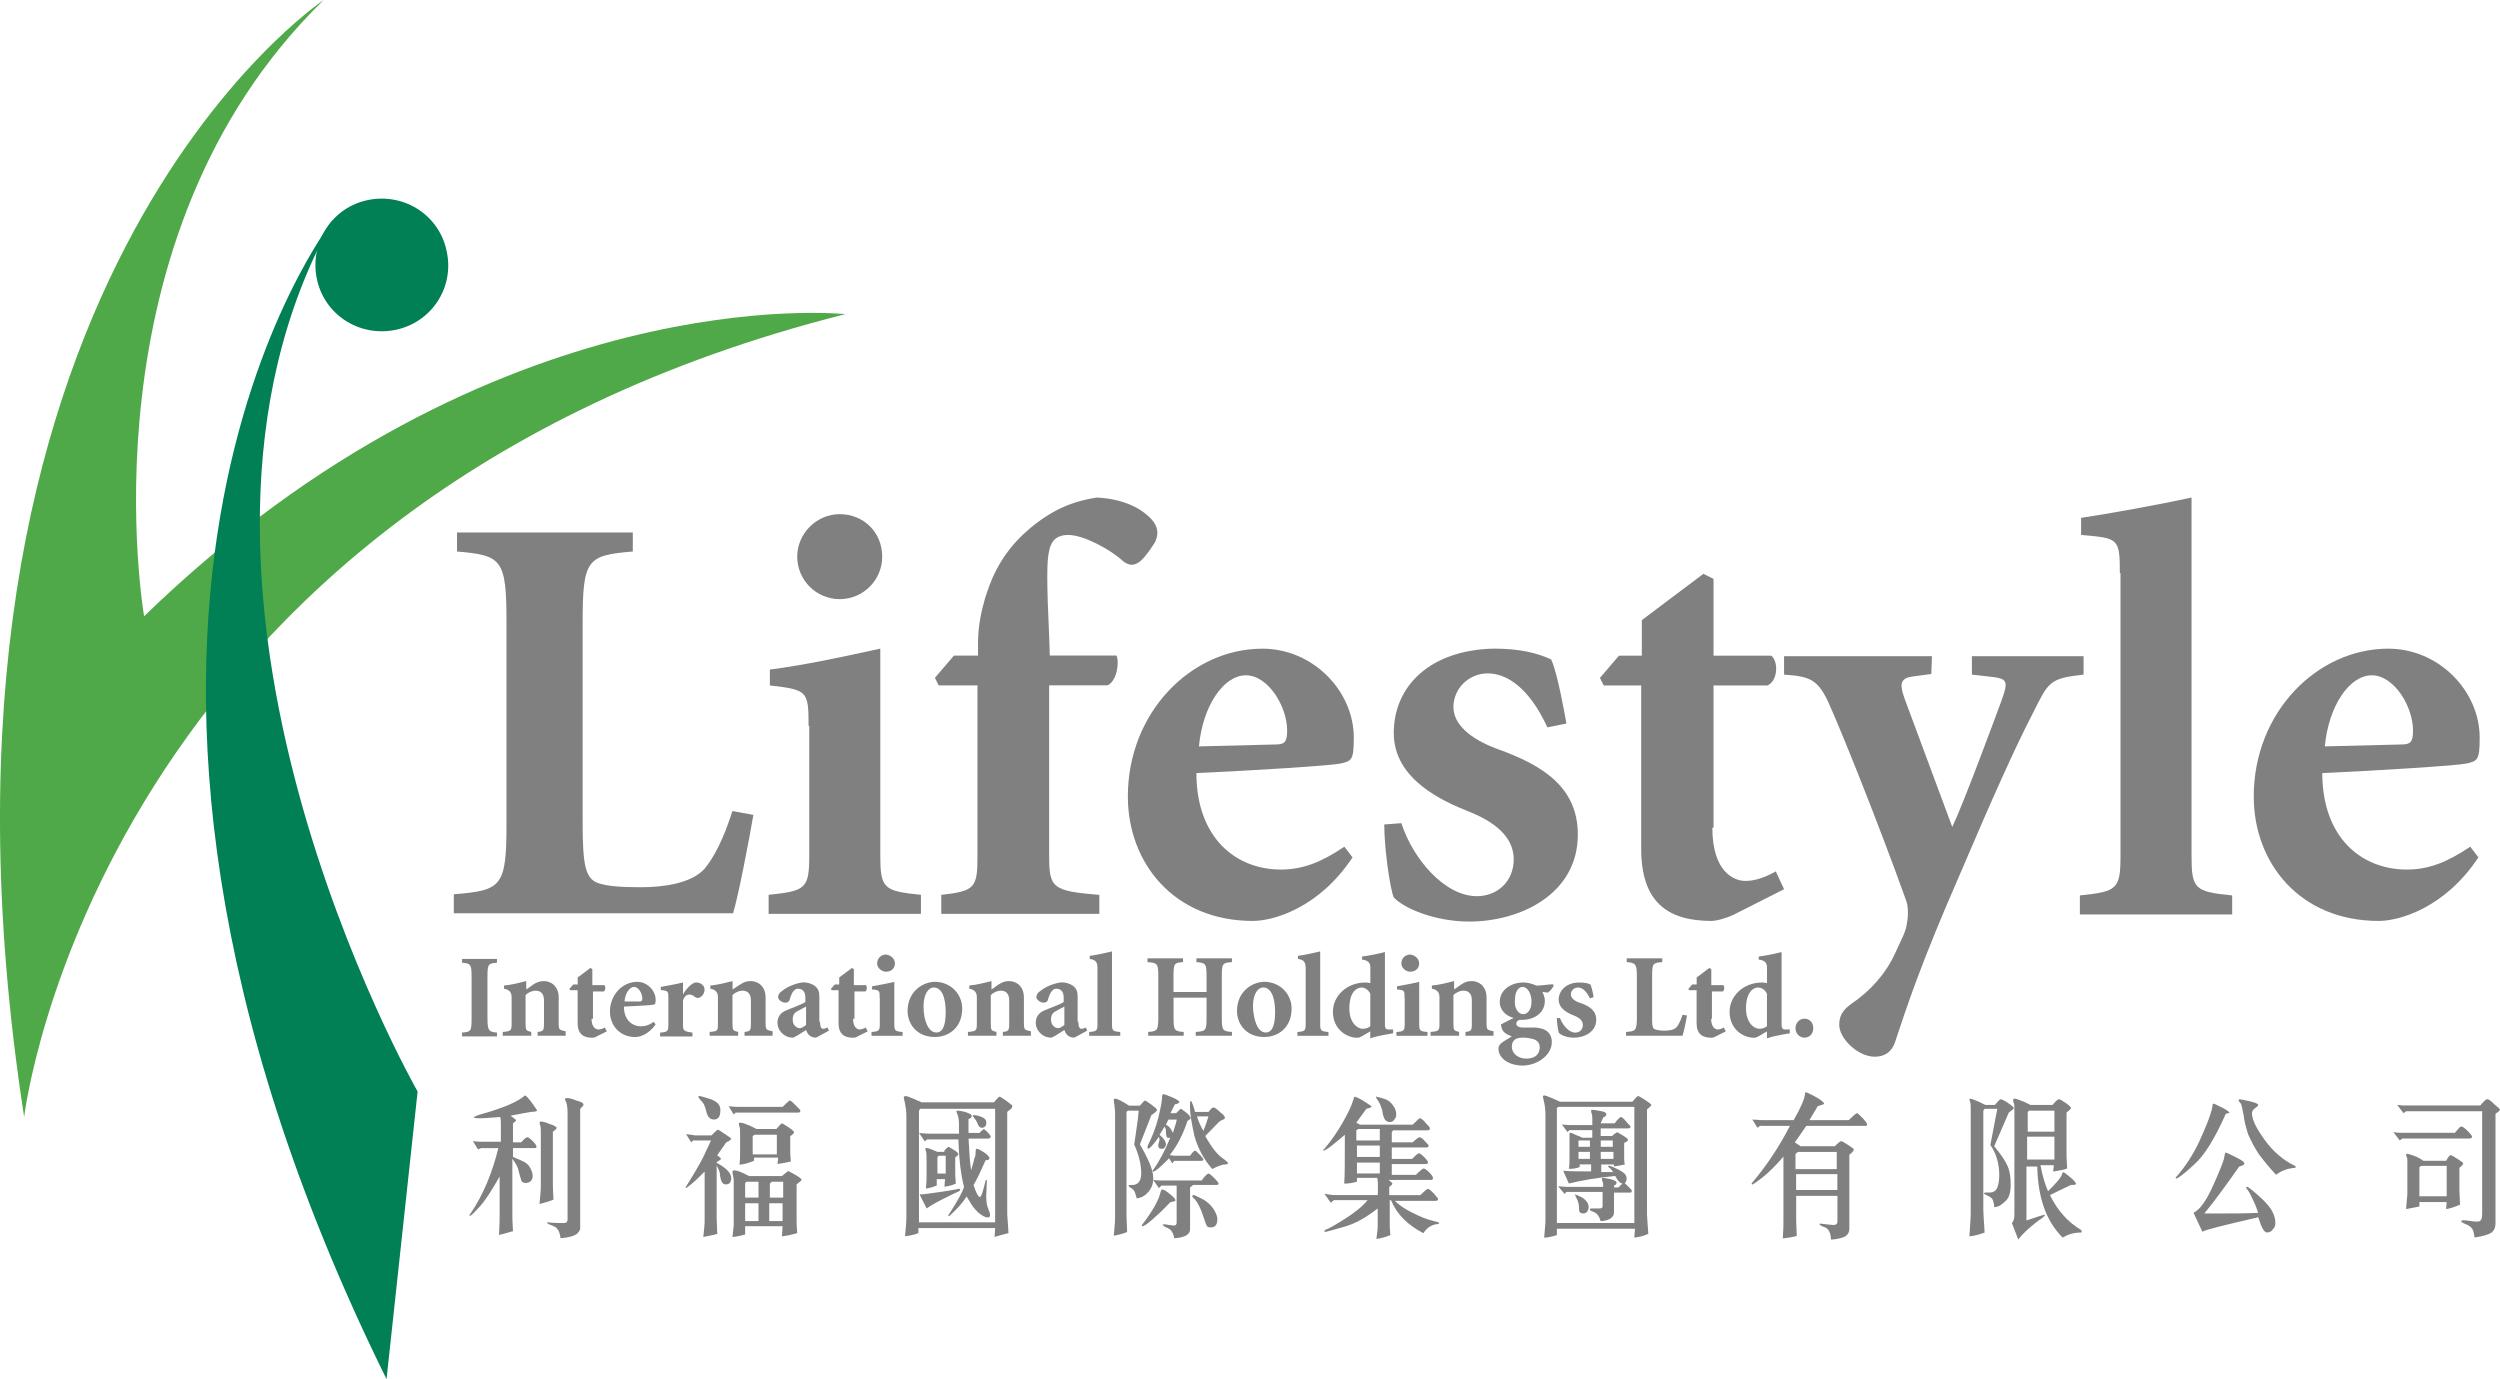 <?xml version="1.0" encoding="UTF-8"?><svg id="Layer_2" xmlns="http://www.w3.org/2000/svg" viewBox="0 0 404.75 223.28"><defs><style>.cls-1{fill:#008054;}.cls-2{fill:gray;}.cls-3{fill:#50a948;}</style></defs><g id="Layer_1-2"><path class="cls-3" d="m52.41,0S-16.95,46.14,3.91,180.84c0,0,11.61-99.36,132.96-129.98,0,0-56.82-6.17-113.54,48.91,0-.1-10.69-61.03,29.08-99.77Z"/><path class="cls-1" d="m67.62,176.73S20.76,94.74,53.95,35.55c0,0-51.68,65.56,8.63,187.73l5.03-46.55Z"/><path class="cls-1" d="m72.34,40.79c-1.13-5.86-6.78-9.56-12.64-8.43-5.86,1.13-9.56,6.78-8.43,12.64,1.13,5.86,6.78,9.56,12.64,8.43,5.86-1.13,9.66-6.78,8.43-12.64Z"/><path class="cls-2" d="m80.67,185.88h-2.77l-.51.21-.82-1.34c.82.1,1.23.1,1.44.1h3.08v-2.98c0-.21,0-.62-.1-1.03-1.34.1-2.47.21-3.49.21-.51,0-.82-.1-.82-.21,0,0,.21-.1.51-.21.31-.1.51-.21.62-.21,3.7-1.03,6.06-2.06,7.19-3.08.21.1.62.51,1.13,1.23s.82,1.13.82,1.23-.31.21-.92.21c-.1,0-1.23.21-3.39.62.62.41.92.72.92.72,0,.1-.21.31-.51.51v3.08h1.34c.51-.62.82-.82,1.03-.82.1,0,.41.21.82.62.41.41.62.72.62.92s-.1.21-.21.21h-3.6v1.44c1.23.51,1.95.82,2.16,1.03.31.21.51.51.72.92.21.41.31.82.31,1.13s-.1.62-.31.82c-.21.21-.51.31-.82.31s-.62-.1-.72-.41-.21-.72-.41-1.44c-.1-.72-.51-1.34-1.03-2.06v8.94c0,.41,0,1.34.1,2.77-1.03.31-1.75.51-2.26.62.1-1.75.1-2.77.1-3.19v-6.27c-1.23,2.16-2.26,3.8-3.19,4.83s-1.44,1.54-1.64,1.54h0c0-.1-.1-.1-.1-.1,0,0,0-.1.1-.1,2.26-3.29,3.7-6.99,4.62-10.79Zm8.84-2.67v8.43c0,.1,0,1.03.1,2.57-.41.21-1.13.41-2.26.72.1-1.23.21-2.16.21-2.77v-8.53c0-.72,0-1.13-.1-1.44-.1-.21-.1-.41-.1-.41,0-.1.1-.21.21-.21.21,0,.72.1,1.44.41.72.21,1.13.51,1.13.62-.1.21-.31.41-.62.62Zm4.42-3.7v19.42c0,.21-.21.51-.51.82-.41.31-1.23.62-2.67.72-.1-1.03-.51-1.75-1.13-1.95-.72-.31-1.03-.41-1.03-.51s.1-.21.21-.1c1.03.1,1.85.1,2.47.1.41,0,.62-.21.62-.51v-17.26c0-.92-.1-1.44-.21-1.75s-.21-.41-.21-.51.1-.21.31-.21c.31,0,.82.1,1.54.41.82.21,1.13.41,1.13.62.1.1-.1.31-.51.72Z"/><path class="cls-2" d="m115.09,184.64h-2.88l-.31.31-.82-1.34c.92.1,1.44.21,1.44.21h2.67c.62-.62.92-.92,1.03-.92s.21.1.41.21l1.54,1.03c.1.1.21.21.21.21,0,.1-.1.21-.41.41l-.41.21-1.44,2.06c.41.31.62.51.62.62,0,0-.21.21-.72.51v.1c1.54.82,2.36,1.64,2.36,2.47,0,.72-.31,1.03-.92,1.03-.51,0-.82-.62-.92-1.75,0-.31-.21-.72-.51-1.34v8.73l.1,2.36c-.62.21-1.34.31-2.26.51.1-1.13.21-1.95.21-2.47v-8.12c-.82.82-1.44,1.44-2.06,1.95-.62.51-.92.72-.92.72q-.1,0-.1-.1s.21-.41.62-1.03c1.34-2.16,2.26-3.8,2.77-5.03l.72-1.54Zm-1.75-7.19c.1,0,.72.21,1.75.51,1.03.41,1.54.92,1.54,1.75,0,1.03-.31,1.54-1.03,1.54-.62,0-1.03-.41-1.23-1.23-.21-.82-.41-1.44-.82-1.75-.31-.41-.51-.62-.51-.72.1-.1.21-.1.31-.1Zm13.36,1.75c.72-.72,1.13-1.03,1.13-1.03.1,0,.21.1.41.21l1.13,1.13c.1.1.21.21.21.31,0,.21-.1.31-.41.31h-10.07l-.31.31-.82-1.34c.92.1,1.34.1,1.44.1h7.3Zm-.1,20.96l.1-1.64h-6.06v1.34c-.31.1-1.03.31-2.06.41.1-.92.21-1.64.21-2.06v-6.88c0-.21,0-.51-.1-.92s-.1-.62-.1-.72.1-.21.31-.21c.41,0,1.23.31,2.36.92h5.34c.72-.62,1.03-.82,1.03-.82,0,0,.41.21,1.13.62.72.41,1.03.72,1.03.82s-.31.31-.82.72v5.96c0,.21,0,.92.1,1.95-.82.21-1.54.41-2.47.51Zm-6.88-11.61c.1-.82.1-1.44.1-1.95v-2.88c0-.62,0-1.03-.1-1.34-.1-.21-.1-.41-.1-.51s.1-.1.31-.1c.31,0,.82.21,1.54.51l1.03.51h3.19c.51-.62.82-.92.92-.92,0,0,.41.21,1.03.62.62.41.92.72.92.82s-.21.41-.62.62v2.57c0,.1,0,.62.1,1.54-.82.21-1.54.31-2.16.41l.1-1.03h-3.9v.51c-1.03.41-1.75.62-2.36.62Zm.92,5.34h2.16v-2.57h-1.95l-.21.21v2.36Zm0,3.8h2.16v-2.88h-2.16v2.88Zm1.23-10.79h3.9v-3.19h-3.6l-.31.21v2.98Zm2.77,6.99h2.16v-2.57h-1.85l-.31.31v2.26Zm2.06.92h-2.16v2.88h2.16v-2.88Z"/><path class="cls-2" d="m163.07,180.02v16.54c0,.21.1,1.23.21,3.08-.41.1-1.23.31-2.26.62l.1-1.44h-12.43v.82c-.72.31-1.44.41-2.16.51.1-1.34.21-2.26.21-2.98v-16.54c0-.72-.1-1.34-.21-1.95-.1-.51-.21-.82-.21-.92,0-.21.1-.31.31-.31s.72.21,1.44.51l1.13.51h11.71c.51-.62.82-.92.92-.92s.41.21,1.03.62c.51.41.82.62.92.72.1,0,.1.1.1.31,0,.21-.31.41-.82.82Zm-14.39,17.88h12.43v-18.39h-12.12l-.21.31v18.08h-.1Zm6.58-14.49v-1.54c0-.82-.21-1.44-.41-1.85v-.1c0-.1.1-.1.31-.1s.62.1,1.13.21c.51.21.82.31.92.41s.1.21.1.31c0,.21-.21.31-.51.41v2.26h1.75c.41-.41.72-.62.72-.62.1,0,.31.21.62.51.31.31.51.62.51.72,0,.21-.21.31-.51.31h-3.08c.1,2.06.21,3.8.41,5.14.21-.62.31-1.13.41-1.44.1-.31.1-.51.21-.72.1-.21.1-.41.1-.51,0-.21,0-.51.1-.82h.1c.21,0,.62.21,1.23.62.62.41.82.72.82.92s-.21.31-.62.31c-.72,1.64-1.34,2.98-1.95,4.01.41,1.34.82,1.95,1.03,1.95s.51-.92.92-2.67q0-.1.1-.1c.1,0,.1.1.1.21l-.1,2.47c0,.82.1,1.44.31,1.95.21.51.31.82.31,1.03,0,.31-.1.41-.41.41-.41,0-.92-.31-1.54-.82-.62-.62-1.03-1.13-1.34-1.75l-.51-.82c-.51.82-1.13,1.54-1.75,2.16-.72.72-1.03,1.03-1.13,1.03s-.1,0-.1-.1c0,0,.31-.51,1.03-1.64.62-1.03,1.23-2.06,1.54-2.98-.51-1.95-.82-4.52-.92-7.71h-5.03l-.41.31-.92-1.34c1.03.1,1.64.1,1.75.1h4.73v-.1Zm-6.37,9.97c.72,0,1.85-.21,3.39-.41,1.54-.21,2.36-.41,2.57-.41.21-.1.31-.1.41-.1s.21.1.21.21-.41.31-1.13.62c-2.36,1.13-3.8,1.95-4.32,2.36l-1.13-2.26Zm4.01-7.09c.31-.41.62-.62.72-.62,0,0,.31.21.82.51.51.31.72.51.72.72,0,.1-.21.21-.51.51v2.36c0,.21,0,.82.1,1.85-.41.21-1.03.41-1.85.51l.1-1.23h-1.34v1.03c-.72.31-1.23.41-1.75.51.1-1.03.1-1.64.1-1.85v-2.57c0-.82,0-1.44-.1-1.64-.1-.21-.1-.31-.1-.41s.1-.1.31-.1c.1,0,.41.1.92.31l.72.31h1.13v-.21Zm.21,3.7v-2.88h-1.13l-.21.21v2.67h1.34Zm4.52-9.45c.41,0,.82.1,1.34.31.51.21.72.51.72.92,0,.51-.31.82-.72.82-.31,0-.51-.21-.62-.51-.21-.41-.31-.72-.51-.92-.21-.31-.31-.41-.31-.41-.1-.1,0-.21.1-.21Z"/><path class="cls-2" d="m184.34,179.82h-1.75l-.21.21v16.85l.1,2.57c-.41.21-1.13.41-2.16.62.1-1.23.21-2.26.21-2.88v-16.95c0-.21,0-.62-.1-1.23-.1-.62-.1-.92-.1-1.03s.1-.1.21-.1c.41,0,1.13.41,2.26,1.13h1.75c.51-.62.72-.82.82-.82s.1,0,.21.1c.1,0,.31.21.92.62.51.41.82.62.82.82,0,.1-.31.41-.92.82-1.03,2.67-1.64,4.21-1.85,4.73,1.44,2.47,2.16,4.21,2.16,5.45,0,.82-.21,1.54-.72,2.16s-1.13,1.03-1.95,1.13c-.21-.72-.31-1.13-.51-1.34-.21-.21-.31-.31-.51-.41-.21-.1-.31-.21-.31-.31s.21-.1.51-.1c1.03,0,1.54-.62,1.54-1.95,0-1.44-.41-2.98-1.13-4.62.31-2.26.62-4.01.72-5.45Zm5.14,14.8c-1.13,1.23-2.16,2.16-2.98,2.88-.82.72-1.34,1.03-1.54,1.03q-.1,0-.1-.1s0-.1.1-.21c1.64-2.16,2.57-3.8,2.88-5.03.1-.41.21-.62.31-.62.21,0,.62.21,1.23.72.62.51.92.82.92,1.03.1.1-.21.21-.82.31Zm0-10.48c-.21.1-.31.1-.31.1-.31,0-.41-.41-.41-1.13,0-.31-.1-.51-.21-.72l-.82,1.34c.62.51,1.03,1.03,1.03,1.54,0,.21-.1.41-.21.51-.1.21-.31.21-.51.21-.41,0-.51-.21-.51-.62,0-.1,0-.21.1-.41,0-.21.1-.31.1-.41,0,0,0-.21-.1-.51-.92,1.34-1.54,1.95-1.75,1.95,0,0-.1-.1-.1-.21v-.21c.72-1.44,1.34-2.98,1.75-4.62.41-1.64.62-2.88.62-3.49,0-.21.1-.31.21-.31.21,0,.62.21,1.44.51.72.31,1.13.62,1.13.72,0,.21-.21.31-.72.41l-.72,1.44h.92c.51-.51.72-.72.72-.72.1,0,.41.21.92.62.51.41.72.72.72.92,0,.1-.21.21-.51.41-.72,2.16-1.64,4.01-2.88,5.55.31,0,.51.1.62.1h2.67c.41-.62.72-.82.82-.82s.31.21.72.62c.41.41.62.72.62.82s-.1.21-.31.21h-4.42l-.31.41-.51-.82c-1.44,1.44-2.26,2.16-2.57,2.16q-.1,0-.1-.1c0-.1,0-.21.1-.21,1.03-1.44,1.95-3.19,2.77-5.24Zm5.14,6.88c.51-.72.92-1.03,1.03-1.03s.41.21.92.72.72.82.72.92-.1.21-.31.21h-3.8l-.51.41v6.78c0,.82-.82,1.34-2.57,1.44-.1-.82-.51-1.44-1.03-1.64-.51-.21-.82-.41-.82-.51s0-.1.1-.1c.21,0,.51,0,.82.1.41,0,.62.1.82.1.41,0,.51-.21.51-.51v-5.96h-2.47l-.41.41-.92-1.34c.62.1,1.13.1,1.44.1h6.47v-.1Zm-5.86-8.94c.62.31.92.82,1.13,1.34.41-1.23.62-1.95.62-2.16h-1.34l-.41.82Zm4.73-2.06h2.16c.41-.51.62-.72.82-.72s.51.21,1.03.72c.51.41.82.72.82.92s-.21.31-.72.51c-.21.1-.92.92-2.47,2.47,1.03,1.85,1.95,2.98,2.67,3.49.72.51,1.03.82,1.03.92s-.21.21-.72.21c-.51.1-1.03.31-1.85.72-1.44-1.64-2.36-3.49-2.88-5.34-.41-1.85-.72-3.49-.72-4.73,0-.62,0-.92.1-.92s.21.1.21.21c.31.72.41,1.23.51,1.54Zm2.57,18.7c-.41,0-.62-.1-.72-.31-.1-.21-.31-.82-.62-1.75-.31-.92-.72-1.85-1.34-2.57-.31-.21-.41-.41-.31-.51,0-.1.1-.1.21-.1s.51.21,1.34.62c.82.41,1.44,1.03,1.85,1.64.41.62.62,1.23.62,1.64,0,.82-.31,1.34-1.03,1.34Zm-1.23-15.62c.31-.82.62-1.64.82-2.36h-1.85c.21.82.62,1.64,1.03,2.36Z"/><path class="cls-2" d="m223.08,193.17v-1.03c0-.51,0-.92-.1-1.44h-3.29v.62c-.72.21-1.44.31-2.06.31.1-1.13.1-3.8.1-7.91-.92.82-1.75,1.44-2.36,1.95-.62.41-.92.62-1.03.62s-.1,0-.1-.1,0-.1.1-.1c1.23-1.44,2.26-2.98,3.08-4.42.82-1.44,1.34-2.57,1.54-3.19.21-.62.31-.92.31-.92.21,0,.72.21,1.54.72.82.51,1.23.82,1.23.82,0,.21-.31.31-.82.41l-1.64,2.26.62.31h8.53c.72-.72,1.03-1.03,1.13-1.03.21,0,.51.21.92.72.41.41.72.72.72.92s-.1.31-.41.31h-5.55l-.21.31v1.64h3.39c.51-.51.92-.82,1.13-.82s.51.21.82.62c.41.41.62.62.62.72,0,.21-.1.31-.41.31h-5.55v1.85h3.29c.62-.62.92-.92,1.13-.92.1,0,.41.21.82.62s.62.72.62.82c0,.21-.1.31-.41.31h-5.45v1.75h3.9c.72-.72,1.13-1.03,1.23-1.03.21,0,.51.21.92.62.41.41.62.72.62.92s-.1.31-.31.31h-6.88c.41.31.62.51.62.62s-.21.31-.51.51v1.34h5.03c.72-.72,1.13-1.03,1.23-1.03s.41.21.92.72c.41.51.72.82.72.92,0,.21-.1.31-.41.31h-6.58c.72.72,1.64,1.34,2.88,1.95,1.23.62,2.26,1.03,3.08,1.23.82.21,1.23.31,1.23.41s-.21.21-.62.21c-.82.21-1.44.62-1.95,1.44-2.57-1.34-4.32-3.08-5.24-5.34h-.21v4.01c0,.1,0,.62.1,1.64-.72.31-1.54.51-2.26.62.1-.92.21-1.54.21-2.06v-2.88c-1.85,1.44-3.6,2.47-5.45,2.98-1.85.51-2.88.82-3.08.82-.1,0-.1-.1-.1-.21,0,0,.21-.21.62-.31.41-.21,1.34-.72,2.77-1.64,1.44-.92,2.67-1.85,3.6-2.98h-5.45l-.51.41-1.03-1.44c.72.1,1.23.21,1.54.21h7.09v-.31Zm-3.39-8.53h3.7v-1.85h-3.49l-.31.21v1.64h.1Zm0,2.67h3.7v-1.85h-3.7v1.85Zm0,2.67h3.7v-1.75h-3.7v1.75Zm3.08-12.43h.1s.41.1,1.13.31c.72.21,1.23.62,1.54,1.13.41.51.51,1.03.51,1.44,0,.31-.1.62-.31.82-.21.31-.41.41-.72.41s-.51-.1-.72-.31-.41-.72-.51-1.54c-.21-.82-.51-1.44-.92-1.95,0-.1-.1-.21-.1-.31h0Z"/><path class="cls-2" d="m266.65,179.61v17.06c0,.31.1,1.34.21,3.08-.62.31-1.34.51-2.26.62l.1-1.44h-12.64v1.03c-.92.31-1.64.41-2.06.41.1-1.23.21-2.26.21-2.88v-16.95c0-.82-.1-1.54-.21-2.06-.1-.51-.21-.82-.21-.92s.1-.21.21-.21c.21,0,.72.21,1.44.51l1.13.51h11.71c.51-.62.82-.92.92-.92s.51.21,1.13.62c.62.41,1.03.72,1.03.82s-.31.41-.72.72Zm-14.59,18.39h12.54v-18.8h-12.33l-.21.21v18.6Zm7.5-5.65c0-.41,0-.82-.1-1.03-.1-.21-.1-.31-.1-.41s0-.21.1-.21c.31,0,.72.1,1.34.21.62.21.92.31.92.62,0,.1-.1.31-.41.41v.31h.72c.51-.51.82-.82.82-.82.1,0,.31.21.72.62.41.41.62.62.62.72,0,.21-.1.31-.21.31h-2.67v3.19c0,.82-.72,1.34-2.16,1.44-.21-.72-.51-1.23-1.03-1.44-.51-.21-.72-.31-.72-.41s.1-.21.21-.21h1.13c.31,0,.51,0,.62-.1s.1-.21.1-.51v-2.06h-5.86l-.31.31-1.03-1.23c1.03.1,1.54.1,1.75.1h5.55v.21Zm-.41-10.48h2.26c.51-.72.92-1.03,1.03-1.03s.41.21.82.72c.41.51.72.72.72.82,0,.21-.1.31-.41.31h-4.42v1.23h1.85c.31-.31.62-.51.82-.62,1.13.62,1.75,1.03,1.75,1.23s-.21.31-.62.51v2.26c0,.31,0,.72.1,1.23-.41.1-1.03.21-1.75.31v-.31h-2.06v1.23h1.95c-.21-.31-.31-.41-.51-.62-.21-.1-.31-.21-.31-.31s0-.1.1-.1c.21,0,.72.21,1.54.62.82.41,1.34.82,1.34,1.44,0,.51-.21.82-.62.82s-.82-.41-1.23-1.23c-2.98.31-5.45.72-7.5,1.23l-.92-2.06c1.23.1,2.77.1,4.52.1v-1.13h-1.85v.41c-.41.21-1.03.31-1.75.31.1-.72.1-1.34.1-1.75v-3.9c0-.1,0-.21.1-.21s.41.1,1.03.41c.62.21.92.41.92.41h1.64v-1.23h-3.7l-.31.31-.92-1.23c.72.1,1.34.1,1.75.1h3.19v-.51c0-.62,0-1.03-.1-1.34-.1-.21-.1-.41-.1-.51s.1-.1.21-.1c.41,0,.82.1,1.44.21.62.1.82.31.82.51s-.21.41-.51.51l-.41.92Zm-4.21,11.51c.21,0,.62.21,1.23.51.62.41,1.03.92,1.03,1.54,0,.31-.1.51-.21.72-.21.21-.41.31-.62.31-.51,0-.72-.21-.72-.62,0-.72-.1-1.23-.31-1.64-.21-.41-.31-.62-.31-.72q-.21-.1-.1-.1Zm.62-7.71h1.85v-1.03h-1.85v1.03Zm0,1.95h1.85v-1.13h-1.85v1.13Zm3.6-2.98v1.03h1.95v-1.03h-1.95Zm0,1.85v1.13h2.06v-1.13h-2.06Z"/><path class="cls-2" d="m289.77,182.28h-4.83l-.41.31-.82-1.34,1.54.1h5.14c1.13-1.95,1.75-3.39,1.85-4.21,0-.21,0-.31.1-.31s.62.21,1.54.72c.92.51,1.44.92,1.44,1.13,0,.1-.31.21-1.03.41l-1.34,2.26h6.37c.82-.82,1.23-1.13,1.34-1.13s.41.31.92.82c.51.51.72.92.72,1.03s-.1.21-.31.21h-9.56c-.41.62-1.03,1.54-1.85,2.67l.92.62h5.55c.51-.51.92-.82,1.03-.82s.51.21,1.13.62c.62.41.92.62.92.72s-.1.31-.31.51c-.21.21-.31.31-.41.31v12.02c0,.72-.41,1.23-1.13,1.44s-1.34.31-1.75.31h-.1c0-1.03-.41-1.75-.92-1.95-.62-.21-.92-.41-.92-.51s.1-.21.21-.1c1.03.1,1.75.21,2.06.21.41,0,.62-.21.62-.51v-4.21h-6.68v4.01l.1,2.47c-.62.21-1.44.31-2.26.41.1-1.44.1-2.36.1-2.67v-10.58c-1.13,1.34-2.26,2.47-3.29,3.29-1.03.82-1.64,1.23-1.75,1.23s-.1,0-.1-.1v-.1c2.36-2.77,4.42-5.86,6.17-9.25Zm7.6,6.99v-2.77h-6.27l-.41.31v2.47h6.68Zm-6.58,3.39h6.68v-2.57h-6.68v2.57Z"/><path class="cls-2" d="m318.85,200.16c.1-1.75.21-2.98.21-3.8v-16.44c0-.82,0-1.34-.1-1.54-.1-.21-.1-.41-.1-.41q0-.1.1-.1c.21,0,.72.21,1.44.51l1.03.51h1.54c.51-.62.82-.92.92-.92.21,0,.62.21,1.23.62.62.41.92.72.92.82,0,0-.1.21-.41.41l-.41.31-2.36,5.45c1.03,1.23,1.75,2.26,2.16,3.19.41.92.51,1.95.51,3.08,0,1.34-.31,2.26-1.03,2.77-.62.62-1.23.82-1.64.82h0c0-.41-.1-.82-.21-1.13-.1-.31-.41-.51-.82-.72-.41-.21-.62-.31-.62-.31,0-.1.1-.21.21-.21h.72c.62,0,1.03-.31,1.23-.82.21-.51.31-1.23.31-1.95,0-1.95-.51-3.6-1.44-4.93.31-1.44.62-3.39,1.13-5.86h-2.06l-.21.31v16.03c0,.62.1,1.85.21,3.7-.82.31-1.54.51-2.47.62Zm9.86-21.27h3.6c.51-.62.82-.92,1.03-.92s.51.21,1.13.62c.62.41.82.72.82.82s-.21.31-.72.72v7.09l.1,1.95c-.41.21-1.13.31-2.26.51l.1-1.03h-2.16c.31,1.64.72,3.08,1.23,4.21,1.34-1.34,2.16-2.26,2.26-2.77.1-.21.1-.31.21-.31s.51.31,1.13.82c.62.51.92.92.92,1.03s-.1.21-.41.21h-.41l-3.39,1.64c1.23,2.57,2.98,4.42,5.03,5.65q.1.1.1.21c0,.1,0,.21-.1.21-1.23,0-2.16.31-2.98.82-2.67-2.67-4.01-6.47-4.11-11.51h-1.75v8.73c1.85-.62,2.77-.92,2.88-.92s.1,0,.1.1-.51.51-1.54,1.23c-1.03.82-1.95,1.64-2.77,2.67l-1.03-2.67c.31-.31.41-.72.41-1.44v-16.75c0-.62,0-1.03-.1-1.23s-.1-.41-.1-.51.1-.21.21-.21c.21,0,.72.21,1.54.51l1.03.51Zm3.9,4.32v-3.39h-4.11l-.21.21v3.19h4.32Zm-4.42,4.52h4.42v-3.7h-4.42v3.7Z"/><path class="cls-2" d="m360.36,180.33c-1.75,3.9-3.39,6.68-5.14,8.22-1.64,1.54-2.67,2.26-2.88,2.26q-.1,0-.1-.1c0-.1.1-.21.31-.41,1.23-1.44,2.47-3.29,3.49-5.45,1.03-2.26,1.75-4.01,2.06-5.24,0,0,0-.21.1-.51,0-.31.1-.41.1-.41h.1c.1,0,.51.21,1.34.62.82.41,1.23.72,1.23.92,0-.1-.21,0-.62.1Zm-3.49,16.13h2.26c2.36,0,4.52,0,6.47-.1-.21-.62-.41-1.23-.82-2.06-.41-.82-.62-1.34-.82-1.54-.21-.31-.31-.41-.31-.51s.1-.1.21-.1.92.62,2.36,1.95c1.44,1.34,2.16,2.57,2.16,3.9,0,.41-.1.72-.41,1.03-.21.31-.51.51-.92.51-.51,0-.92-.82-1.44-2.47-5.75,1.34-8.73,2.06-9.04,2.36l-1.44-3.08c1.03-.51,2.06-1.95,3.08-4.21,1.03-2.26,1.64-3.8,1.85-4.52.1-.72.21-1.03.31-1.03,0,0,.51.21,1.34.62.82.41,1.34.72,1.44.82s.21.21.21.41c0,.1-.31.31-.82.41-1.95,2.77-3.8,5.34-5.65,7.6Zm11.61-6.27c-1.13-1.23-2.16-2.47-2.88-3.49-.72-1.13-1.23-2.16-1.64-3.08-.31-1.03-.62-2.06-.72-3.08-.21-1.03-.31-1.75-.51-1.95-.21-.21-.31-.41-.31-.41,0-.1.1-.21.21-.21s.62.1,1.54.31c.92.21,1.44.41,1.44.62,0,.1-.21.31-.51.51-.31.21-.51.51-.51.82,0,1.03.72,2.47,2.06,4.32s2.98,3.29,4.93,4.21q.1.1.1.21c0,.1-.1.1-.21.1-1.03.1-2.06.41-2.98,1.13Z"/><path class="cls-2" d="m397.35,183.51c.62-.72.92-1.13,1.13-1.13s.51.21,1.03.72c.51.51.72.82.72.92,0,.21-.21.31-.51.31h-10.79l-.41.31-1.03-1.34c.62.1,1.03.1,1.34.1h8.53v.1Zm4.42-3.6h-12.23l-.41.31-1.03-1.34c.62.1,1.03.1,1.34.1h12.12c.51-.62.92-1.03,1.13-1.03s.62.31,1.13.82c.62.51.92.82.92.82,0,.21-.21.41-.72.72v17.78c0,.62-.21,1.13-.62,1.44-.41.31-1.34.62-2.77.82-.1-.72-.21-1.23-.41-1.44-.21-.31-.51-.51-1.03-.72-.51-.21-.72-.41-.72-.41,0-.1.1-.21.21-.21.31,0,.72,0,1.23.1.51.1.92.1,1.23.1.51,0,.72-.41.72-1.23v-16.65h-.1Zm-12.02,13.46v-5.55c0-.1,0-.31-.1-.51-.1-.21-.1-.41-.1-.41,0-.1.1-.1.21-.1s.41.1,1.03.31c.62.21,1.13.51,1.54.82h3.7c.31-.62.62-.92.72-.92s.51.21,1.13.62c.62.41.92.62.92.72s-.21.41-.62.72v3.8l.1,2.16c-.72.31-1.54.62-2.26.72l.1-1.13h-4.42v.72l-2.16.41.21-2.36Zm1.95.31h4.42v-4.93h-4.11l-.31.21v4.73Z"/><path class="cls-2" d="m94.33,133.06c0,6.88.41,9.04,2.36,9.86,1.64.62,4.21.72,7.09.72,3.7,0,8.12-.62,10.28-2.98,1.54-1.85,3.08-4.83,4.52-9.35l3.39.62c-.62,3.7-2.47,13.36-3.29,15.93h-45.21v-3.08c7.81-.62,8.53-1.23,8.53-11.51v-32.47c0-10.28-.72-10.89-8.01-11.51v-3.08h28.46v3.08c-7.4.62-8.12,1.23-8.12,11.51v32.26Z"/><path class="cls-2" d="m130.91,117.55c0-5.75-.21-5.86-6.27-6.58v-2.57c5.65-.72,11.82-2.06,17.88-3.39v33.39c0,5.45.51,5.86,6.58,6.47v3.08h-24.66v-3.08c6.06-.62,6.58-1.03,6.58-6.47v-20.86h-.1Zm11.92-27.43c0,3.8-3.08,6.88-6.88,6.88s-6.88-3.08-6.88-6.88,3.19-6.88,6.88-6.88c3.9,0,6.88,2.98,6.88,6.88Z"/><path class="cls-2" d="m169.86,110.97v27.64c0,5.14.51,5.65,8.12,6.27v3.08h-25.59v-3.08c5.45-.62,5.86-1.13,5.86-6.27v-27.64h-6.27l-.62-1.23,3.08-3.6h3.9v-1.95c0-2.77.51-5.14,1.13-7.3.62-1.85,1.95-6.78,6.99-11.1,3.7-3.19,7.09-4.62,11.1-5.24,4.21.21,7.09,1.64,8.84,3.49,1.23,1.34,1.13,2.57.62,3.7-.51.82-1.44,2.26-2.36,3.08-1.13.92-1.95.72-2.88,0-1.85-1.75-6.27-4.21-8.84-4.21-1.85,0-2.77.92-3.08,2.57-.41,1.54-.41,5.14,0,13.87l.1,3.08h10.79c.51,1.03.1,4.11-1.44,4.83h-9.45Z"/><path class="cls-2" d="m218.97,138.82c-5.45,8.22-12.84,10.28-16.13,10.28-12.84,0-20.24-9.45-20.24-20.14,0-13.67,10.28-23.94,21.78-23.94,8.22,0,14.8,6.88,14.8,14.39,0,3.6-.31,3.8-2.16,4.21-1.34.31-13.97,1.13-23.32,1.54,0,10.58,6.47,15.62,13.67,15.62,3.49,0,6.47-1.13,10.28-3.7l1.34,1.75Zm-12.43-18.29c1.44,0,1.85-.41,1.85-2.26,0-3.9-3.08-8.94-6.68-8.94s-6.99,4.93-7.6,11.51l12.43-.31Z"/><path class="cls-2" d="m250.52,117.75c-3.08-6.68-6.78-8.73-9.66-8.73-3.08,0-5.55,2.47-5.55,5.45,0,2.77,2.67,5.14,7.09,6.78,7.5,2.67,13.05,6.27,13.05,13.87,0,9.66-9.35,14.08-17.57,14.08-5.45,0-10.48-2.06-12.23-3.9-.62-1.44-1.54-8.01-1.54-11.82l2.77-.21c1.85,5.75,6.99,11.82,12.23,11.82,3.39,0,5.96-2.47,5.96-5.96,0-2.98-2.06-5.65-7.19-7.71-4.11-1.64-12.23-5.14-12.23-12.74s5.86-13.46,16.23-13.67c4.21,0,6.99.72,9.25,1.75,1.03,2.16,2.26,9.14,2.47,10.38l-3.08.62Z"/><path class="cls-2" d="m277.23,133.99c0,7.3,3.6,8.63,5.34,8.63,1.54,0,3.08-.51,4.93-1.54l1.34,2.88-8.12,4.11c-1.54.72-2.98,1.03-3.6,1.03-7.3,0-11.41-3.19-11.41-11.71v-26.41h-6.06l-.62-1.23,3.08-3.6h3.7v-5.75l9.97-7.5,1.64.82v12.43h9.35c1.23,1.03,1.03,4.11-.62,4.83h-8.73v23.02h-.21Z"/><path class="cls-2" d="m312.68,109.12l-3.08.41c-2.26.31-1.95,1.64-1.13,3.9l7.6,20.45c1.75-3.6,6.88-17.47,8.01-20.55,1.03-2.88.92-3.39-1.23-3.7l-3.6-.41v-2.98h18.08v2.98c-5.55.62-5.65,1.13-8.22,6.27-2.88,5.55-6.47,13.56-11.82,26.1-6.47,14.8-8.63,21.58-10.38,26.82-.62,2.16-2.06,2.67-3.39,2.67-2.77,0-5.75-2.98-5.75-5.14,0-1.54.62-2.47,2.06-3.49,2.88-1.95,5.45-4.73,6.99-8.12.72-1.64,1.75-3.49,1.85-4.52.31-1.44.31-3.08-.1-4.11-4.73-13.15-10.07-26.3-11.82-30.31-2.16-5.24-3.19-5.86-7.91-6.17v-2.98h23.94l-.1,2.88Z"/><path class="cls-2" d="m343.2,92.78c0-5.65-.21-5.65-6.27-6.17v-2.77c4.11-.62,11.71-1.95,17.88-3.29v57.95c0,5.45.51,5.86,6.58,6.47v3.08h-24.66v-3.08c6.06-.62,6.58-1.03,6.58-6.47v-45.72h-.1Z"/><path class="cls-2" d="m401.25,138.82c-5.45,8.22-12.84,10.28-16.13,10.28-12.84,0-20.24-9.45-20.24-20.14,0-13.67,10.28-23.94,21.78-23.94,8.22,0,14.8,6.88,14.8,14.39,0,3.6-.31,3.8-2.16,4.21-1.34.31-13.97,1.13-23.32,1.54,0,10.58,6.47,15.62,13.67,15.62,3.49,0,6.47-1.13,10.28-3.7l1.34,1.75Zm-12.43-18.29c1.44,0,1.85-.41,1.85-2.26,0-3.9-3.08-8.94-6.68-8.94s-6.99,4.93-7.6,11.51l12.43-.31Z"/><path class="cls-2" d="m78.92,164.81c0,2.06.21,2.26,1.54,2.36v.62h-5.65v-.62c1.44-.1,1.54-.21,1.54-2.36v-6.58c0-2.06-.1-2.26-1.54-2.36v-.62h5.65v.62c-1.44.1-1.54.21-1.54,2.36v6.58Z"/><path class="cls-2" d="m91.56,167.69h-4.52v-.62c.92-.1,1.03-.21,1.03-1.34v-3.8c0-1.13-.62-1.54-1.34-1.54-.51,0-1.13.21-1.64.72v4.62c0,1.13.1,1.13.92,1.34v.62h-4.62v-.62c1.34-.1,1.44-.21,1.44-1.34v-4.32q0-1.13-1.23-1.34v-.51c1.13-.1,2.36-.41,3.6-.72v1.34c.41-.21.72-.51,1.03-.72.62-.41,1.13-.62,1.75-.62,1.54,0,2.47,1.13,2.47,2.57v4.21c0,1.13.1,1.13,1.13,1.34v.72Z"/><path class="cls-2" d="m95.77,164.92c0,1.44.72,1.75,1.13,1.75.31,0,.62-.1,1.03-.31l.31.62-1.64.82c-.31.21-.62.21-.72.21-1.44,0-2.36-.62-2.36-2.36v-5.34h-1.23l-.1-.21.62-.72h.72v-1.13l2.06-1.54.31.21v2.57h1.95c.21.21.21.82-.1,1.03h-1.75v4.42h-.21Z"/><path class="cls-2" d="m106.15,165.84c-1.13,1.64-2.57,2.06-3.29,2.06-2.57,0-4.11-1.95-4.11-4.11,0-2.77,2.06-4.83,4.42-4.83,1.64,0,2.98,1.44,2.98,2.88,0,.72-.1.82-.41.82-.31.1-2.88.21-4.73.31,0,2.16,1.34,3.19,2.77,3.19.72,0,1.34-.21,2.06-.72l.31.41Zm-2.57-3.7c.31,0,.41-.1.41-.51,0-.82-.62-1.85-1.34-1.85s-1.44,1.03-1.54,2.36h2.47Z"/><path class="cls-2" d="m110.57,165.84c0,1.03.1,1.13,1.54,1.34v.62h-5.24v-.62c1.23-.1,1.34-.21,1.34-1.34v-4.21c0-1.13,0-1.23-1.23-1.34v-.51c1.13-.21,2.36-.41,3.6-.72v1.95h0c.21-.41.51-.82.92-1.23.41-.41.82-.72,1.23-.72.72,0,1.34.51,1.34,1.13s-.41,1.23-.92,1.34c-.21.1-.41,0-.62-.1-.31-.31-.62-.41-.92-.41s-.72.1-1.03.92v3.9Z"/><path class="cls-2" d="m125.06,167.69h-4.52v-.62c.92-.1,1.03-.21,1.03-1.34v-3.8c0-1.13-.62-1.54-1.34-1.54-.51,0-1.13.21-1.64.72v4.62c0,1.13.1,1.13.92,1.34v.62h-4.62v-.62c1.34-.1,1.34-.21,1.34-1.34v-4.32q0-1.13-1.23-1.34v-.51c1.13-.1,2.36-.41,3.6-.72v1.34c.41-.21.72-.51,1.13-.72.62-.41,1.03-.62,1.75-.62,1.54,0,2.47,1.13,2.47,2.57v4.21c0,1.13.1,1.13,1.13,1.34v.72Z"/><path class="cls-2" d="m132.76,165.43c0,.82.21,1.13.51,1.13.21,0,.51-.1.72-.21l.21.51-2.06,1.13c-1.13,0-1.44-.72-1.64-1.23-.82.51-1.85,1.23-2.16,1.23-1.44,0-2.47-1.23-2.47-2.36,0-.92.41-1.64,1.44-2.06.92-.41,2.47-.92,3.08-1.34v-.72c0-1.03-.51-1.44-1.23-1.44-.21,0-.41.1-.62.31-.31.31-.51.82-.72,1.54-.1.31-.41.41-.72.41-.41,0-1.13-.41-1.13-.92,0-.31.21-.72.72-1.03.62-.51,1.85-1.13,3.29-1.34.82,0,1.34.21,1.85.51.72.51.82,1.13.82,1.85v4.01h.1Zm-2.26-2.47c-.41.21-.92.51-1.34.72-.62.31-.82.72-.82,1.44,0,.92.72,1.34,1.13,1.34.31,0,.62-.21,1.03-.51v-2.98Z"/><path class="cls-2" d="m138.11,164.92c0,1.44.72,1.75,1.03,1.75s.62-.1,1.03-.31l.31.62-1.64.82c-.31.21-.62.21-.72.21-1.44,0-2.36-.62-2.36-2.36v-5.34h-1.13l-.1-.21.62-.72h.72v-1.13l2.06-1.54.31.21v2.57h1.95c.21.21.21.82-.1,1.03h-1.75v4.42h-.21Z"/><path class="cls-2" d="m142.42,161.53c0-1.13,0-1.23-1.23-1.34v-.51c1.13-.21,2.36-.41,3.6-.72v6.78c0,1.13.1,1.23,1.34,1.34v.62h-5.03v-.62c1.23-.1,1.34-.21,1.34-1.34v-4.21h0Zm2.47-5.55c0,.82-.62,1.34-1.44,1.34-.72,0-1.44-.62-1.44-1.34,0-.82.62-1.44,1.44-1.44.82.1,1.44.72,1.44,1.44Z"/><path class="cls-2" d="m155.78,163.27c0,3.19-2.26,4.62-4.42,4.62-2.98,0-4.42-2.16-4.42-4.21,0-3.08,2.36-4.73,4.52-4.73,2.67.1,4.32,2.16,4.32,4.32Zm-4.21,3.9c.72,0,1.54-.51,1.54-3.29,0-2.57-.72-4.01-1.95-4.01-.82,0-1.64,1.03-1.64,3.08,0,2.36.82,4.21,2.06,4.21Z"/><path class="cls-2" d="m166.88,167.69h-4.52v-.62c.92-.1,1.03-.21,1.03-1.34v-3.8c0-1.13-.62-1.54-1.34-1.54-.51,0-1.13.21-1.64.72v4.62c0,1.13.1,1.13.92,1.34v.62h-4.62v-.62c1.34-.1,1.44-.21,1.44-1.34v-4.32q0-1.13-1.23-1.34v-.51c1.13-.1,2.36-.41,3.6-.72v1.34c.41-.21.72-.51,1.03-.72.62-.41,1.13-.62,1.75-.62,1.54,0,2.47,1.13,2.47,2.57v4.21c0,1.13.1,1.13,1.13,1.34v.72h0Z"/><path class="cls-2" d="m174.58,165.43c0,.82.21,1.13.51,1.13.21,0,.51-.1.72-.21l.21.51-2.06,1.13c-1.13,0-1.44-.72-1.64-1.23-.82.51-1.85,1.23-2.16,1.23-1.44,0-2.47-1.23-2.47-2.36,0-.92.41-1.64,1.44-2.06.92-.41,2.47-.92,3.08-1.34v-.72c0-1.03-.51-1.44-1.23-1.44-.21,0-.41.1-.62.31-.31.31-.51.82-.72,1.54-.1.31-.41.41-.72.41-.41,0-1.13-.41-1.13-.92,0-.31.21-.72.72-1.03.62-.51,1.85-1.13,3.29-1.34.82,0,1.34.21,1.85.51.72.51.82,1.13.82,1.85v4.01h.1Zm-2.26-2.47c-.41.21-.92.51-1.34.72-.62.31-.82.72-.82,1.44,0,.92.72,1.34,1.13,1.34.31,0,.62-.21,1.03-.51v-2.98Z"/><path class="cls-2" d="m177.66,156.49q0-1.13-1.23-1.23v-.51c.82-.1,2.36-.41,3.6-.72v11.71c0,1.13.1,1.23,1.34,1.34v.62h-5.03v-.62c1.23-.1,1.34-.21,1.34-1.34v-9.25h0Z"/><path class="cls-2" d="m195.34,160.6v-2.47c0-2.06-.1-2.26-1.64-2.36v-.62h5.75v.62c-1.54.1-1.64.21-1.64,2.36v6.58c0,2.06.1,2.26,1.64,2.36v.62h-5.86v-.62c1.64-.1,1.75-.21,1.75-2.36v-3.19h-5.34v3.19c0,2.06.1,2.26,1.64,2.36v.62h-5.75v-.62c1.44-.1,1.64-.21,1.64-2.36v-6.58c0-2.06-.1-2.26-1.75-2.36v-.62h5.75v.62c-1.44.1-1.54.21-1.54,2.36v2.47h5.34Z"/><path class="cls-2" d="m209.11,163.27c0,3.19-2.26,4.62-4.42,4.62-2.98,0-4.42-2.16-4.42-4.21,0-3.08,2.36-4.73,4.52-4.73,2.67.1,4.32,2.16,4.32,4.32Zm-4.21,3.9c.72,0,1.54-.51,1.54-3.29,0-2.57-.72-4.01-1.95-4.01-.82,0-1.64,1.03-1.64,3.08.1,2.36.82,4.21,2.06,4.21Z"/><path class="cls-2" d="m211.37,156.49q0-1.13-1.23-1.23v-.51c.82-.1,2.36-.41,3.6-.72v11.71c0,1.13.1,1.23,1.34,1.34v.62h-5.03v-.62c1.23-.1,1.34-.21,1.34-1.34v-9.25h0Z"/><path class="cls-2" d="m224.21,165.64c0,.82.1,1.03.62,1.03h.72v.62c-.41.1-2.26.31-3.7.82v-1.13l-1.23.72c-.51.31-.72.31-.92.31-1.64,0-3.9-1.34-3.9-4.21,0-2.57,2.26-4.73,5.24-4.73.1,0,.41,0,.82.1v-2.57q0-1.13-1.34-1.23v-.51c.92-.1,2.47-.41,3.7-.72v11.51h0Zm-2.36-4.73c-.31-.72-.92-1.03-1.44-1.03-.41,0-1.95.31-1.95,3.39,0,2.36,1.34,3.29,2.16,3.29.41,0,.82-.1,1.23-.41v-5.24h0Z"/><path class="cls-2" d="m227.4,161.53c0-1.13,0-1.23-1.23-1.34v-.51c1.13-.21,2.36-.41,3.6-.72v6.78c0,1.13.1,1.23,1.34,1.34v.62h-5.03v-.62c1.23-.1,1.34-.21,1.34-1.34v-4.21Zm2.36-5.55c0,.82-.62,1.34-1.44,1.34-.72,0-1.44-.62-1.44-1.34,0-.82.62-1.44,1.44-1.44.82.1,1.44.72,1.44,1.44Z"/><path class="cls-2" d="m241.78,167.69h-4.52v-.62c.92-.1,1.03-.21,1.03-1.34v-3.8c0-1.13-.62-1.54-1.34-1.54-.51,0-1.13.21-1.64.72v4.62c0,1.13.1,1.13.92,1.34v.62h-4.62v-.62c1.34-.1,1.44-.21,1.44-1.34v-4.32q0-1.13-1.23-1.34v-.51c1.13-.1,2.36-.41,3.6-.72v1.34c.41-.21.72-.51,1.03-.72.62-.41,1.03-.62,1.75-.62,1.54,0,2.47,1.13,2.47,2.57v4.21c0,1.13.1,1.13,1.13,1.34v.72h0Z"/><path class="cls-2" d="m242.6,169.85c0-.41.1-.62.41-.92s1.44-.92,1.75-1.13c-.82-.31-1.23-.62-1.44-.92-.21-.31-.31-.82-.31-1.03.82-.41,1.54-.82,2.06-1.03-1.44-.41-2.26-1.44-2.26-2.57,0-2.16,2.06-3.19,3.8-3.19.72,0,1.44.21,2.16.51.92,0,1.85-.21,2.67-.21l.1.21c-.1.31-.51.82-.92,1.13l-.92-.1c.21.41.41.82.41,1.44,0,2.06-1.85,3.08-3.7,3.08h-.41c-.31.1-.51.31-.51.62s.31.62,1.13.62h1.64c1.13,0,2.98.31,2.98,2.36s-2.26,3.8-4.83,3.8c-2.67-.1-3.8-1.54-3.8-2.67Zm2.67-1.54c-.31.21-.51.62-.51,1.13,0,1.13,1.03,1.95,2.36,1.95,1.64,0,2.16-.92,2.16-1.85,0-.72-.41-1.13-1.13-1.34-.51-.1-.92-.21-1.54-.21-.72,0-1.03.1-1.34.31Zm1.34-4.11c.62,0,1.34-.62,1.34-2.06,0-1.23-.62-2.36-1.44-2.36-.62,0-1.23.72-1.23,1.95-.21,1.44.51,2.47,1.34,2.47Z"/><path class="cls-2" d="m257.4,161.63c-.62-1.34-1.34-1.75-1.95-1.75s-1.13.51-1.13,1.13c0,.51.51,1.03,1.44,1.34,1.54.51,2.67,1.23,2.67,2.77,0,1.95-1.95,2.88-3.6,2.88-1.13,0-2.16-.41-2.47-.82-.1-.31-.31-1.64-.31-2.36h.51c.41,1.13,1.44,2.36,2.47,2.36.72,0,1.23-.51,1.23-1.23,0-.62-.41-1.13-1.44-1.54-.82-.31-2.47-1.03-2.47-2.57,0-1.44,1.23-2.77,3.29-2.77.82,0,1.44.1,1.85.31.21.41.51,1.85.51,2.06l-.62.21Z"/><path class="cls-2" d="m267.47,164.71c0,1.44.1,1.85.51,1.95.31.1.82.21,1.44.21.72,0,1.64-.1,2.06-.62.31-.41.62-1.03.92-1.95l.72.1c-.1.72-.51,2.67-.72,3.29h-9.14v-.62c1.54-.1,1.75-.21,1.75-2.36v-6.58c0-2.06-.21-2.26-1.64-2.36v-.62h5.75v.62c-1.54.1-1.64.21-1.64,2.36v6.58Z"/><path class="cls-2" d="m277.03,164.92c0,1.44.72,1.75,1.03,1.75s.62-.1,1.03-.31l.31.62-1.64.82c-.31.21-.62.21-.72.21-1.44,0-2.36-.62-2.36-2.36v-5.34h-1.23l-.1-.21.62-.72h.72v-1.13l2.06-1.54.31.21v2.57h1.95c.21.21.21.82-.1,1.03h-1.75v4.42h-.1Z"/><path class="cls-2" d="m288.43,165.64c0,.82.1,1.03.62,1.03h.72v.62c-.41.1-2.26.31-3.7.82v-1.13l-1.23.72c-.51.31-.72.31-.92.31-1.64,0-3.9-1.34-3.9-4.21,0-2.57,2.26-4.73,5.24-4.73.1,0,.41,0,.82.1v-2.57q0-1.13-1.34-1.23v-.51c.92-.1,2.47-.41,3.7-.72v11.51h0Zm-2.36-4.73c-.31-.72-.92-1.03-1.44-1.03-.41,0-1.95.31-1.95,3.39,0,2.36,1.34,3.29,2.16,3.29.41,0,.82-.1,1.23-.41v-5.24h0Z"/><path class="cls-2" d="m290.69,166.46c0-.82.62-1.54,1.44-1.54s1.44.62,1.44,1.54-.62,1.54-1.44,1.54c-.72,0-1.44-.62-1.44-1.54Z"/></g></svg>
